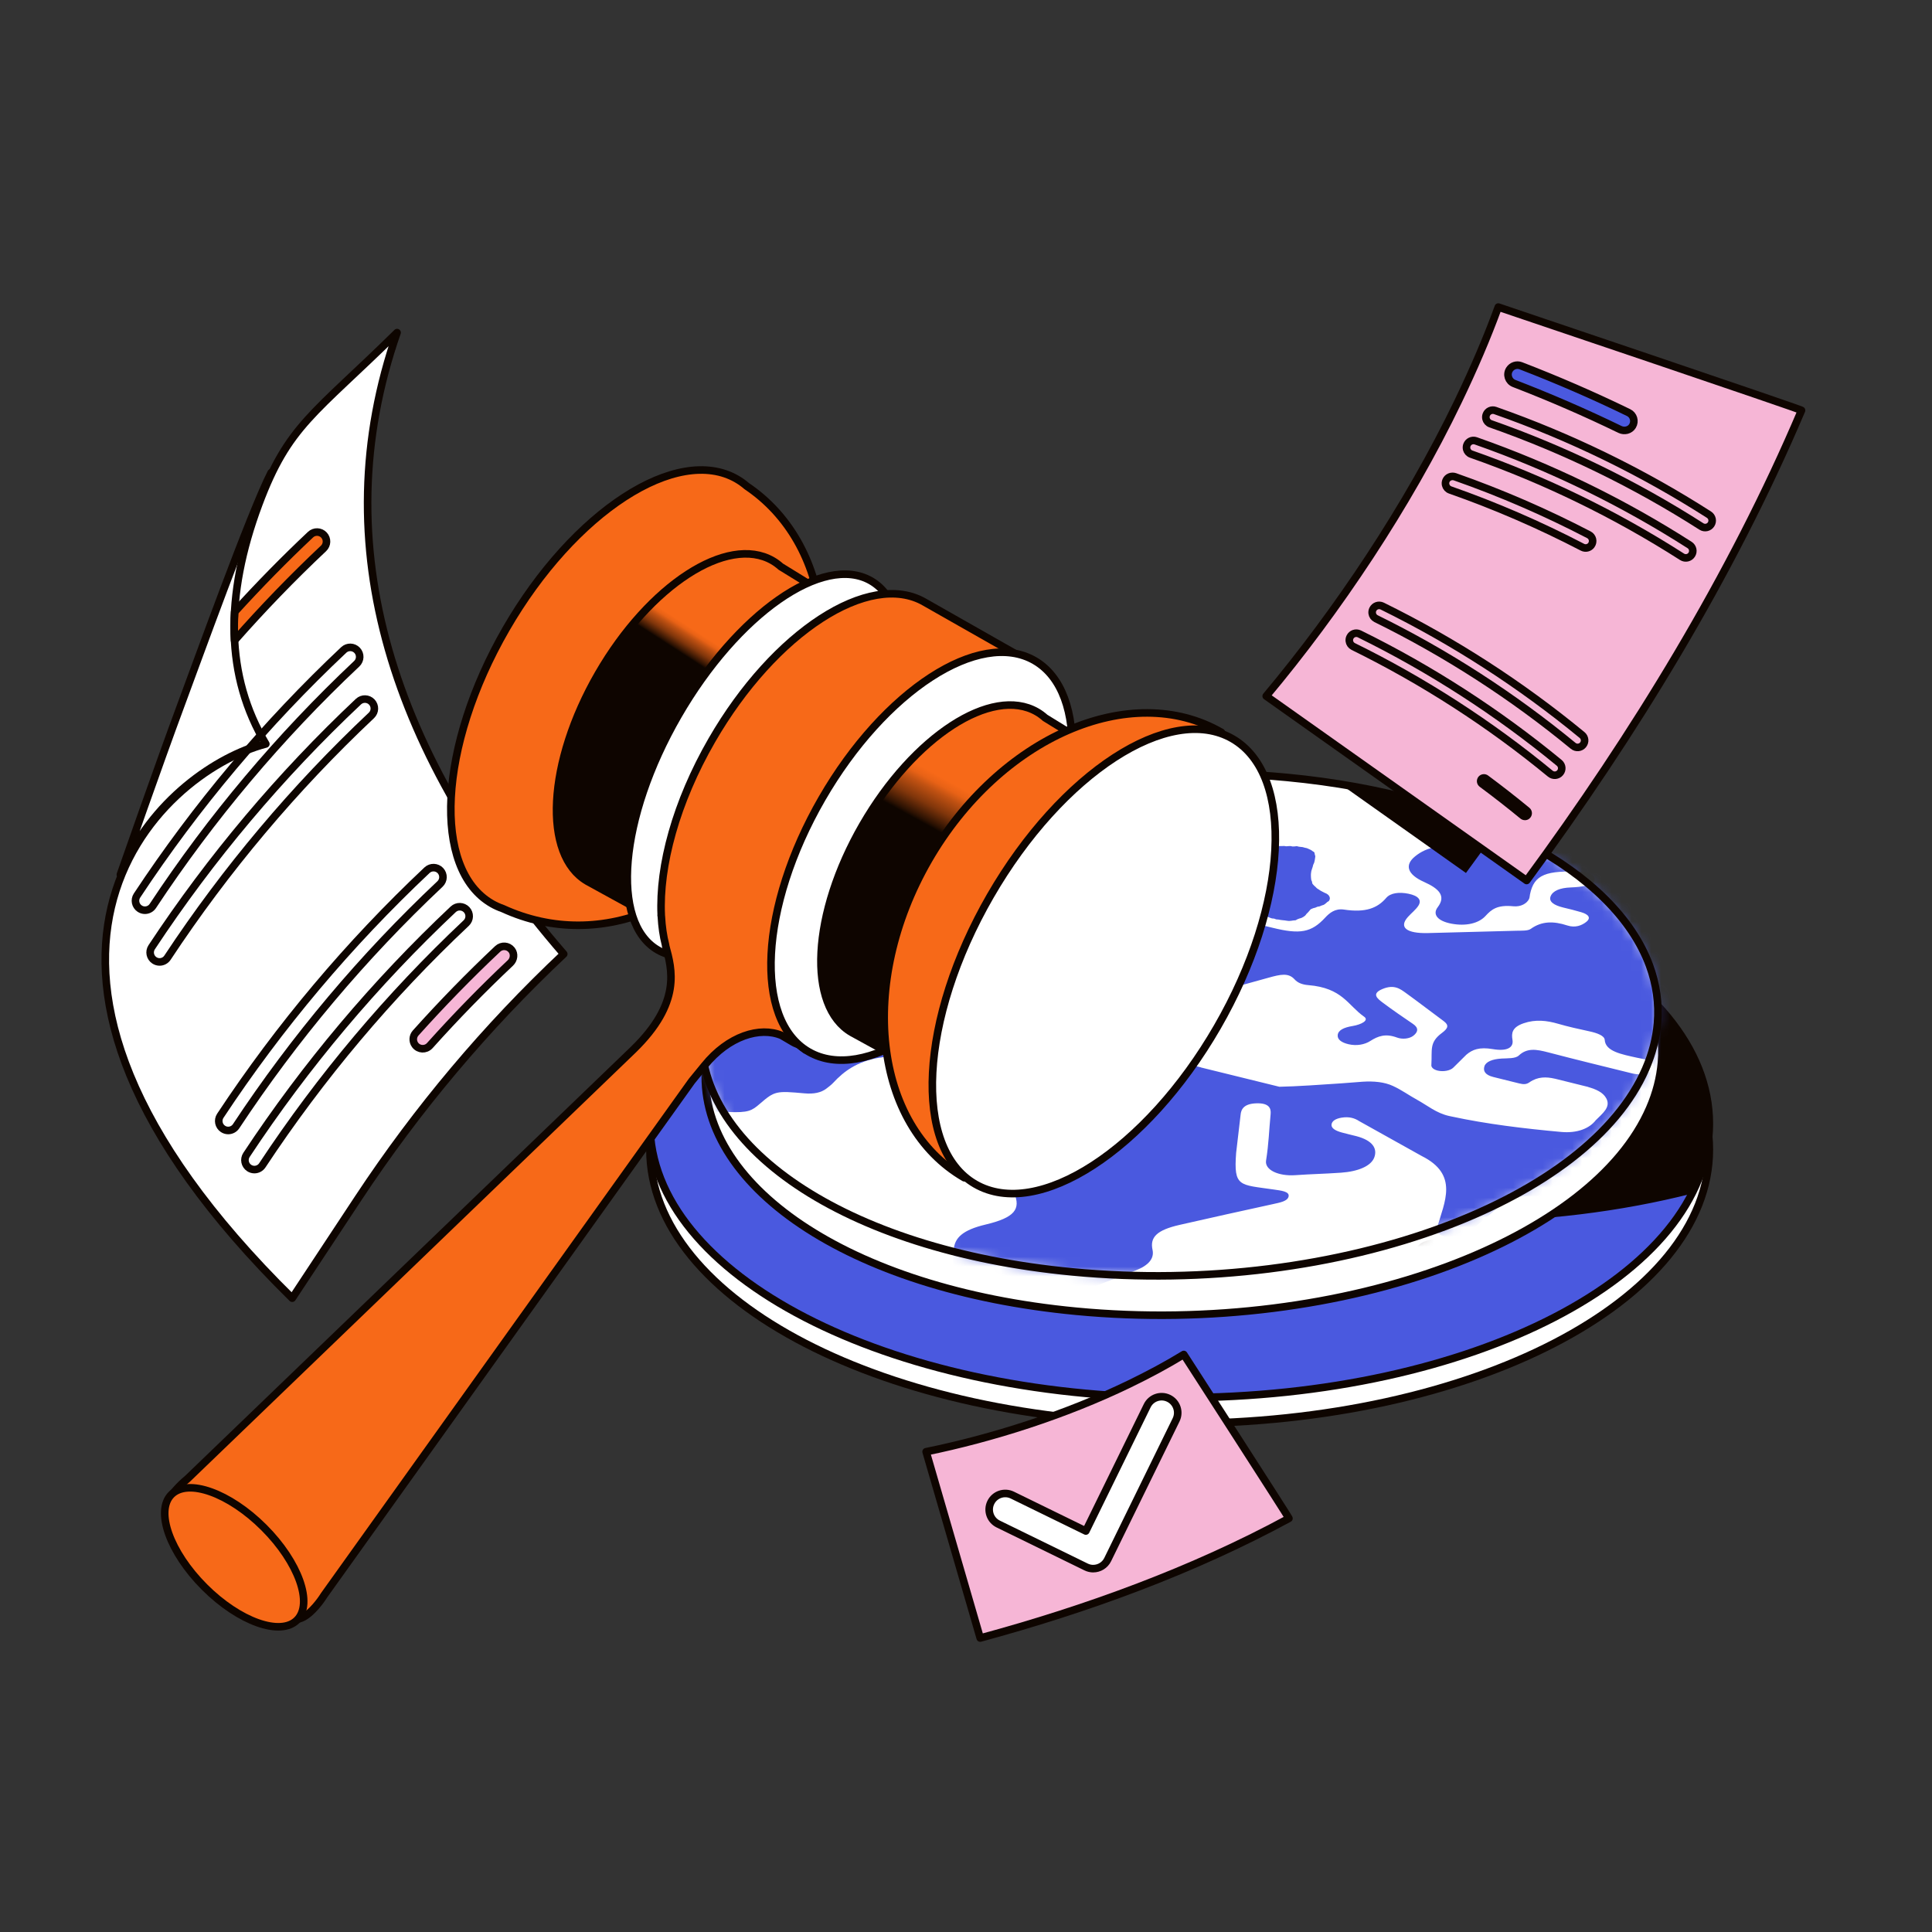 <svg xmlns="http://www.w3.org/2000/svg" width="196" height="196" viewBox="0 0 196 196" fill="none"><rect x="0" y="0" width="196" height="196" fill="#333333" stroke="none"/><path d="M26.851 75.435C22.591 63.452 27.506 47.953 27.506 47.953C25.447 51.979 19.92 67.326 18.324 71.611C16.238 77.211 12.214 88.722 12.214 88.722H12.22C15.287 81.22 21.98 76.722 26.851 75.435Z" fill="white"></path><path d="M26.851 75.435C22.591 63.452 27.506 47.953 27.506 47.953C25.447 51.979 19.92 67.326 18.324 71.611C16.238 77.211 12.214 88.722 12.214 88.722H12.22C15.287 81.22 21.98 76.722 26.851 75.435Z" stroke="#0E0500" stroke-width="0.768" stroke-linecap="round" stroke-linejoin="round"></path><path d="M40.283 33.743C31.867 42.035 29.257 43.118 26.255 51.149C22.767 60.495 22.872 68.627 26.969 75.474C15.889 78.399 -4.657 97.931 29.645 131.7L36.363 121.528C42.325 112.503 49.315 104.198 57.191 96.784C39.884 76.778 32.733 55.395 40.283 33.743Z" fill="white"></path><path d="M32.821 55.636C33.207 55.273 33.227 54.664 32.862 54.278C32.499 53.892 31.89 53.872 31.504 54.237C28.834 56.749 26.266 59.369 23.802 62.083C23.748 63.063 23.744 64.027 23.796 64.972C26.658 61.722 29.669 58.603 32.821 55.636Z" fill="#F76918"></path><path d="M32.821 55.636C33.207 55.273 33.227 54.664 32.862 54.278C32.499 53.892 31.89 53.872 31.504 54.237C28.834 56.749 26.266 59.369 23.802 62.083C23.748 63.063 23.744 64.027 23.796 64.972C26.658 61.722 29.669 58.603 32.821 55.636Z" stroke="#0E0500" stroke-width="0.768" stroke-linecap="round" stroke-linejoin="round"></path><path d="M14.702 92.341C14.52 92.341 14.337 92.289 14.174 92.181C13.732 91.889 13.609 91.294 13.901 90.85C19.896 81.775 26.952 73.391 34.873 65.935C35.259 65.572 35.866 65.59 36.231 65.976C36.594 66.362 36.577 66.969 36.191 67.334C28.379 74.688 21.419 82.956 15.505 91.909C15.321 92.189 15.015 92.341 14.702 92.341Z" fill="white"></path><path d="M14.702 92.341C14.52 92.341 14.337 92.289 14.174 92.181C13.732 91.889 13.609 91.294 13.901 90.85C19.896 81.775 26.952 73.391 34.873 65.935C35.259 65.572 35.866 65.59 36.231 65.976C36.594 66.362 36.577 66.969 36.191 67.334C28.379 74.688 21.419 82.956 15.505 91.909C15.321 92.189 15.015 92.341 14.702 92.341Z" stroke="#0E0500" stroke-width="0.768" stroke-linecap="round" stroke-linejoin="round"></path><path d="M16.19 97.587C16.007 97.587 15.825 97.535 15.662 97.427C15.22 97.135 15.097 96.54 15.389 96.096C21.383 87.021 28.44 78.637 36.361 71.181C36.747 70.818 37.354 70.835 37.719 71.221C38.082 71.607 38.064 72.214 37.678 72.579C29.867 79.933 22.906 88.202 16.992 97.154C16.808 97.435 16.503 97.587 16.19 97.587Z" fill="white"></path><path d="M16.19 97.587C16.007 97.587 15.825 97.535 15.662 97.427C15.22 97.135 15.097 96.54 15.389 96.096C21.383 87.021 28.44 78.637 36.361 71.181C36.747 70.818 37.354 70.835 37.719 71.221C38.082 71.607 38.064 72.214 37.678 72.579C29.867 79.933 22.906 88.202 16.992 97.154C16.808 97.435 16.503 97.587 16.19 97.587Z" stroke="#0E0500" stroke-width="0.768" stroke-linecap="round" stroke-linejoin="round"></path><path d="M23.15 114.686C22.968 114.686 22.785 114.634 22.622 114.527C22.18 114.235 22.058 113.639 22.349 113.196C28.344 104.12 35.401 95.737 43.321 88.281C43.708 87.918 44.314 87.935 44.679 88.321C45.042 88.707 45.025 89.314 44.639 89.679C36.828 97.033 29.867 105.302 23.953 114.254C23.769 114.534 23.463 114.686 23.15 114.686Z" fill="white"></path><path d="M23.15 114.686C22.968 114.686 22.785 114.634 22.622 114.527C22.18 114.235 22.058 113.639 22.349 113.196C28.344 104.12 35.401 95.737 43.321 88.281C43.708 87.918 44.314 87.935 44.679 88.321C45.042 88.707 45.025 89.314 44.639 89.679C36.828 97.033 29.867 105.302 23.953 114.254C23.769 114.534 23.463 114.686 23.15 114.686Z" stroke="#0E0500" stroke-width="0.768" stroke-linecap="round" stroke-linejoin="round"></path><path d="M25.808 118.653C25.626 118.653 25.443 118.601 25.28 118.494C24.838 118.202 24.715 117.606 25.007 117.163C31.002 108.087 38.059 99.704 45.979 92.248C46.365 91.885 46.972 91.902 47.337 92.288C47.7 92.674 47.683 93.281 47.297 93.646C39.486 101 32.525 109.269 26.611 118.221C26.427 118.501 26.121 118.653 25.808 118.653Z" fill="white"></path><path d="M25.808 118.653C25.626 118.653 25.443 118.601 25.28 118.494C24.838 118.202 24.715 117.606 25.007 117.163C31.002 108.087 38.059 99.704 45.979 92.248C46.365 91.885 46.972 91.902 47.337 92.288C47.7 92.674 47.683 93.281 47.297 93.646C39.486 101 32.525 109.269 26.611 118.221C26.427 118.501 26.121 118.653 25.808 118.653Z" stroke="#0E0500" stroke-width="0.768" stroke-linecap="round" stroke-linejoin="round"></path><path d="M40.283 33.743C31.867 42.035 29.257 43.118 26.255 51.149C22.767 60.495 22.872 68.627 26.969 75.474C15.889 78.399 -4.657 97.931 29.645 131.7L36.363 121.528C42.325 112.503 49.315 104.198 57.191 96.784C39.884 76.778 32.733 55.395 40.283 33.743Z" stroke="#0E0500" stroke-width="0.768" stroke-linecap="round" stroke-linejoin="round"></path><path d="M43.603 106.074C46.21 103.166 48.935 100.367 51.776 97.692C52.141 97.348 52.216 96.774 51.909 96.378C51.555 95.923 50.898 95.881 50.489 96.265C47.597 98.988 44.821 101.837 42.169 104.795C41.865 105.135 41.842 105.642 42.113 106.007C42.476 106.496 43.194 106.527 43.602 106.074H43.603Z" fill="#F6B6D6"></path><path d="M43.603 106.074C46.21 103.166 48.935 100.367 51.776 97.692C52.141 97.348 52.216 96.774 51.909 96.378C51.555 95.923 50.898 95.881 50.489 96.265C47.597 98.988 44.821 101.837 42.169 104.795C41.865 105.135 41.842 105.642 42.113 106.007C42.476 106.496 43.194 106.527 43.602 106.074H43.603Z" stroke="#0E0500" stroke-width="0.768" stroke-linecap="round" stroke-linejoin="round"></path><path d="M119.673 144.411C149.353 144.411 173.412 131.97 173.412 116.623C173.412 101.276 149.353 88.835 119.673 88.835C89.994 88.835 65.935 101.276 65.935 116.623C65.935 131.97 89.994 144.411 119.673 144.411Z" fill="white"></path><path d="M119.673 144.411C149.353 144.411 173.412 131.97 173.412 116.623C173.412 101.276 149.353 88.835 119.673 88.835C89.994 88.835 65.935 101.276 65.935 116.623C65.935 131.97 89.994 144.411 119.673 144.411Z" stroke="#0E0500" stroke-width="0.768" stroke-linecap="round" stroke-linejoin="round"></path><path d="M119.673 141.791C149.353 141.791 173.412 129.35 173.412 114.002C173.412 98.655 149.353 86.214 119.673 86.214C89.994 86.214 65.935 98.655 65.935 114.002C65.935 129.35 89.994 141.791 119.673 141.791Z" fill="#4A59DF"></path><path d="M119.673 141.791C149.353 141.791 173.412 129.35 173.412 114.002C173.412 98.655 149.353 86.214 119.673 86.214C89.994 86.214 65.935 98.655 65.935 114.002C65.935 129.35 89.994 141.791 119.673 141.791Z" stroke="#0E0500" stroke-width="0.768" stroke-linecap="round" stroke-linejoin="round"></path><path d="M147.948 123.55C118.529 123.55 94.593 111.256 94.593 96.146C94.593 93.862 95.148 91.588 96.241 89.383C103.574 87.534 111.457 86.595 119.673 86.595C149.092 86.595 173.028 98.889 173.028 113.999C173.028 116.285 172.473 118.559 171.38 120.762C164.047 122.611 156.164 123.55 147.948 123.55Z" fill="#0E0500"></path><path d="M119.675 86.979C133.909 86.979 147.277 89.839 157.32 95.032C162.162 97.537 165.955 100.443 168.594 103.67C171.281 106.954 172.643 110.431 172.643 114.001C172.643 116.171 172.129 118.334 171.112 120.433C163.858 122.247 156.068 123.167 147.947 123.167C133.713 123.167 120.343 120.307 110.302 115.113C105.46 112.609 101.666 109.703 99.027 106.476C96.34 103.191 94.978 99.715 94.978 96.144C94.978 93.974 95.493 91.811 96.509 89.712C103.764 87.899 111.554 86.979 119.677 86.979M119.677 86.211C111.17 86.211 103.128 87.234 95.979 89.053C94.827 91.318 94.21 93.694 94.21 96.144C94.21 111.493 118.271 123.933 147.949 123.933C156.456 123.933 164.498 122.909 171.646 121.09C172.799 118.826 173.415 116.45 173.415 113.999C173.415 98.651 149.355 86.211 119.677 86.211Z" fill="#0E0500"></path><path d="M167.739 101.942C164.236 92.431 150.288 84.698 130.962 82.862C123.288 82.132 115.619 82.414 108.465 83.526C105.668 83.96 102.948 84.523 100.338 85.201C87.631 88.503 77.498 94.562 73.431 102.142C73.199 102.574 72.988 103.01 72.798 103.451C72.127 104.998 71.734 106.536 71.601 108.051C70.543 120.125 85.991 130.821 109.187 133.026C122.722 134.313 136.238 132.456 146.955 128.438C156.914 124.706 164.456 119.109 167.353 112.436C168.027 110.883 168.421 109.336 168.551 107.811C168.724 105.806 168.44 103.837 167.741 101.942H167.739Z" fill="white"></path><path d="M167.739 101.942C164.236 92.431 150.288 84.698 130.962 82.862C123.288 82.132 115.619 82.414 108.465 83.526C105.668 83.96 102.948 84.523 100.338 85.201C87.631 88.503 77.498 94.562 73.431 102.142C73.199 102.574 72.988 103.01 72.798 103.451C72.127 104.998 71.734 106.536 71.601 108.051C70.543 120.125 85.991 130.821 109.187 133.026C122.722 134.313 136.238 132.456 146.955 128.438C156.914 124.706 164.456 119.109 167.353 112.436C168.027 110.883 168.421 109.336 168.551 107.811C168.724 105.806 168.44 103.837 167.741 101.942H167.739Z" stroke="#0E0500" stroke-width="0.768" stroke-linecap="round" stroke-linejoin="round"></path><path d="M130.559 78.867C122.886 78.138 115.217 78.42 108.062 79.532C105.266 79.966 102.546 80.529 99.936 81.207C87.228 84.508 77.095 90.568 73.029 98.147C72.796 98.579 72.585 99.015 72.395 99.457C71.725 101.003 71.331 102.542 71.198 104.057C70.14 116.131 85.588 126.827 108.784 129.032C122.319 130.319 135.835 128.461 146.553 124.443C156.511 120.711 164.054 115.114 166.95 108.442C167.624 106.888 168.018 105.34 168.149 103.817C168.322 101.812 168.037 99.843 167.338 97.947C163.835 88.436 149.887 80.705 130.561 78.867H130.559Z" fill="white"></path><mask id="mask0_3915_86908" style="mask-type:luminance" maskUnits="userSpaceOnUse" x="71" y="78" width="98" height="52"><path d="M130.559 78.867C122.885 78.137 115.216 78.419 108.062 79.531C105.265 79.965 102.545 80.528 99.935 81.206C87.228 84.508 77.094 90.567 73.028 98.147C72.796 98.579 72.585 99.015 72.394 99.456C71.724 101.003 71.33 102.541 71.198 104.056C70.14 116.13 85.588 126.826 108.784 129.031C122.319 130.318 135.835 128.461 146.552 124.443C156.511 120.711 164.053 115.114 166.95 108.441C167.624 106.888 168.018 105.339 168.148 103.816C168.321 101.811 168.037 99.843 167.338 97.947C163.834 88.436 149.886 80.705 130.56 78.867H130.559Z" fill="white"></path></mask><g mask="url(#mask0_3915_86908)"><path d="M146.182 126.209C145.464 126.031 144.578 126.202 144.202 126.588C143.827 126.974 144.106 127.433 144.824 127.61C145.543 127.788 146.428 127.617 146.803 127.231C147.177 126.843 146.9 126.386 146.182 126.208V126.209Z" fill="white"></path><path d="M146.182 126.209C145.464 126.031 144.578 126.202 144.202 126.588C143.827 126.974 144.106 127.433 144.824 127.61C145.543 127.788 146.428 127.617 146.803 127.231C147.177 126.843 146.9 126.386 146.182 126.208V126.209Z" stroke="#0E0500" stroke-width="0.768" stroke-linecap="round" stroke-linejoin="round"></path><path d="M128.066 87.292C128.15 87.308 128.217 87.371 128.286 87.39C128.371 87.413 128.45 87.419 128.517 87.446C128.6 87.48 128.686 87.492 128.744 87.534C128.815 87.584 128.845 87.669 128.89 87.728C128.936 87.793 128.947 87.87 128.97 87.945C128.993 88.02 129.022 88.089 129.034 88.17C129.045 88.245 129.043 88.323 129.053 88.406C129.06 88.479 129.105 88.55 129.109 88.621C129.112 88.692 129.097 88.769 129.095 88.84C129.093 88.911 129.109 88.99 129.101 89.061C129.093 89.132 129.078 89.209 129.062 89.278C129.047 89.347 128.989 89.409 128.964 89.478C128.939 89.547 128.93 89.62 128.899 89.687C128.868 89.754 128.843 89.824 128.805 89.887C128.767 89.95 128.722 90.008 128.678 90.067C128.634 90.127 128.569 90.164 128.519 90.219C128.469 90.275 128.407 90.308 128.352 90.359C128.296 90.411 128.277 90.494 128.219 90.54C128.162 90.586 128.092 90.611 128.031 90.653C127.97 90.696 127.902 90.719 127.839 90.757C127.776 90.796 127.72 90.836 127.655 90.872C127.589 90.909 127.528 90.941 127.461 90.974C127.393 91.007 127.322 91.02 127.255 91.049C127.188 91.078 127.132 91.13 127.063 91.157C126.994 91.183 126.93 91.216 126.861 91.241C126.792 91.266 126.725 91.289 126.654 91.314C126.583 91.339 126.523 91.379 126.45 91.4C126.377 91.422 126.302 91.416 126.231 91.437C126.16 91.458 126.097 91.496 126.026 91.516C125.955 91.535 125.886 91.558 125.815 91.575C125.743 91.593 125.669 91.593 125.596 91.608C125.513 91.627 125.438 91.65 125.369 91.675C125.286 91.704 125.202 91.71 125.138 91.742C125.06 91.785 125.004 91.846 124.954 91.894C124.891 91.956 124.858 92.027 124.837 92.094C124.814 92.169 124.816 92.242 124.839 92.32C124.86 92.39 124.891 92.459 124.944 92.526C124.989 92.582 125.058 92.612 125.121 92.66C125.179 92.703 125.215 92.789 125.284 92.824C125.35 92.854 125.428 92.866 125.503 92.889C125.573 92.912 125.646 92.939 125.72 92.954C125.795 92.97 125.872 92.954 125.947 92.964C126.022 92.974 126.095 93.004 126.172 93.006C126.249 93.008 126.324 93.004 126.398 92.999C126.473 92.993 126.546 92.966 126.621 92.952C126.696 92.939 126.773 92.945 126.846 92.935C126.919 92.925 126.996 92.91 127.069 92.903C127.142 92.895 127.219 92.874 127.292 92.87C127.365 92.866 127.443 92.87 127.516 92.87C127.589 92.87 127.668 92.872 127.741 92.876C127.814 92.879 127.893 92.876 127.966 92.885C128.039 92.895 128.114 92.916 128.187 92.929C128.26 92.943 128.329 92.975 128.402 92.997C128.473 93.016 128.555 92.993 128.626 93.012C128.697 93.031 128.759 93.085 128.83 93.102C128.901 93.12 128.968 93.156 129.039 93.173C129.11 93.191 129.189 93.177 129.26 93.192C129.331 93.208 129.397 93.254 129.468 93.269C129.539 93.285 129.617 93.273 129.689 93.287C129.76 93.3 129.833 93.315 129.904 93.327C129.975 93.338 130.05 93.344 130.121 93.354C130.192 93.363 130.267 93.367 130.338 93.375C130.409 93.383 130.484 93.404 130.555 93.408C130.626 93.411 130.703 93.433 130.774 93.431C130.845 93.429 130.922 93.419 130.993 93.413C131.064 93.408 131.139 93.388 131.21 93.379C131.281 93.369 131.36 93.377 131.431 93.362C131.502 93.346 131.559 93.277 131.628 93.256C131.698 93.235 131.763 93.21 131.83 93.181C131.897 93.152 131.976 93.154 132.041 93.118C132.107 93.081 132.174 93.054 132.235 93.014C132.297 92.974 132.356 92.929 132.412 92.883C132.468 92.837 132.495 92.76 132.548 92.707C132.602 92.653 132.656 92.611 132.704 92.553C132.752 92.495 132.804 92.447 132.848 92.388C132.885 92.338 132.933 92.267 133.011 92.225C133.071 92.192 133.146 92.165 133.223 92.136C133.29 92.111 133.369 92.105 133.443 92.08C133.515 92.057 133.58 92.011 133.653 91.988C133.726 91.965 133.807 91.971 133.878 91.948C133.949 91.925 134.018 91.886 134.087 91.859C134.162 91.831 134.241 91.819 134.302 91.788C134.371 91.754 134.423 91.698 134.481 91.66C134.548 91.618 134.59 91.558 134.64 91.516C134.7 91.462 134.788 91.445 134.824 91.391C134.871 91.326 134.899 91.249 134.911 91.183C134.924 91.111 134.903 91.034 134.874 90.965C134.849 90.903 134.807 90.842 134.75 90.786C134.703 90.74 134.64 90.701 134.573 90.659C134.515 90.624 134.446 90.603 134.375 90.571C134.306 90.54 134.243 90.5 134.179 90.469C134.11 90.436 134.045 90.402 133.983 90.367C133.916 90.331 133.858 90.283 133.801 90.246C133.735 90.204 133.67 90.171 133.614 90.129C133.553 90.083 133.509 90.021 133.459 89.973C133.403 89.922 133.342 89.879 133.298 89.826C133.25 89.766 133.186 89.72 133.15 89.658C133.111 89.593 133.125 89.505 133.1 89.439C133.073 89.37 133.034 89.309 133.021 89.238C133.007 89.167 133.004 89.094 132.998 89.021C132.992 88.948 132.986 88.877 132.99 88.802C132.994 88.727 132.99 88.656 133.002 88.583C133.013 88.51 133.017 88.437 133.034 88.364C133.052 88.291 133.08 88.224 133.1 88.154C133.119 88.085 133.148 88.016 133.169 87.947C133.19 87.878 133.201 87.803 133.223 87.734C133.244 87.665 133.296 87.603 133.317 87.532C133.338 87.461 133.355 87.39 133.372 87.319C133.39 87.246 133.394 87.171 133.407 87.104C133.42 87.029 133.434 86.956 133.436 86.887C133.438 86.812 133.399 86.747 133.382 86.677C133.365 86.608 133.372 86.528 133.328 86.466C133.29 86.412 133.211 86.389 133.148 86.34C133.096 86.299 133.042 86.257 132.971 86.22C132.911 86.19 132.848 86.159 132.775 86.13C132.712 86.105 132.65 86.067 132.575 86.044C132.51 86.025 132.437 86.015 132.362 85.998C132.308 85.986 132.243 85.961 132.168 85.942C132.107 85.927 132.038 85.93 131.968 85.919C131.905 85.907 131.84 85.9 131.771 85.896C131.7 85.892 131.63 85.846 131.557 85.842C131.484 85.838 131.413 85.871 131.342 85.869C131.271 85.867 131.198 85.877 131.127 85.875C131.056 85.873 130.985 85.831 130.914 85.829C130.843 85.827 130.77 85.842 130.699 85.84C130.628 85.838 130.555 85.857 130.484 85.856C130.413 85.853 130.342 85.825 130.271 85.823C130.199 85.821 130.126 85.834 130.055 85.832C129.984 85.831 129.911 85.836 129.84 85.834C129.769 85.832 129.696 85.838 129.625 85.834C129.554 85.831 129.481 85.834 129.41 85.831C129.339 85.827 129.268 85.775 129.197 85.773C129.126 85.771 129.053 85.825 128.982 85.823C128.909 85.821 128.838 85.804 128.767 85.802C128.696 85.8 128.623 85.786 128.55 85.786C128.477 85.786 128.404 85.796 128.333 85.8C128.261 85.804 128.185 85.788 128.116 85.796C128.046 85.804 127.968 85.807 127.898 85.819C127.825 85.831 127.758 85.869 127.689 85.886C127.616 85.905 127.543 85.915 127.478 85.94C127.407 85.967 127.359 86.03 127.299 86.065C127.236 86.103 127.157 86.117 127.107 86.165C127.057 86.213 127.046 86.295 127.013 86.359C126.977 86.43 126.93 86.484 126.923 86.547C126.915 86.62 126.909 86.697 126.938 86.762C126.965 86.822 127.034 86.86 127.092 86.914C127.14 86.958 127.19 87.002 127.259 87.042C127.317 87.075 127.386 87.088 127.457 87.117C127.518 87.142 127.568 87.213 127.641 87.236C127.706 87.256 127.776 87.277 127.849 87.294C127.916 87.309 127.995 87.279 128.068 87.294L128.066 87.292Z" fill="#4A59DF"></path><path d="M233.646 109.276C229.761 108.313 233.139 107.234 232.563 106.46C232.5 106.373 232.436 106.293 232.373 106.212C231.664 105.551 229.955 105.284 228.735 104.983C227.517 104.681 226.551 104.353 225.462 104.562C224.373 104.77 221.131 103.807 220.176 103.571C219.224 103.335 216.996 102.784 215.089 102.311C213.181 101.839 211.881 101.481 212.816 100.723C213.748 99.964 212.544 99.171 211.616 98.975C210.625 98.766 209.567 98.802 208.668 98.923C208.503 98.952 208.334 98.975 208.163 98.996C208.151 98.998 208.143 99 208.143 99H208.145C207.621 99.063 207.076 99.1 206.543 99.15C205.796 99.221 205.228 99.008 205.082 98.585C204.932 98.149 205.368 97.886 206.104 97.746C206.759 97.623 207.44 97.544 208.103 97.435C210.335 97.066 210.598 96.785 209.807 95.631C208.601 95.351 207.392 95.068 206.184 94.788C205.648 94.838 205.332 95.049 204.945 95.23C202.823 96.219 199.898 95.783 199.233 94.388C198.576 93.011 197.764 92.871 195.505 93.774C194.944 93.999 194.46 93.922 193.94 93.799C192.329 93.415 190.727 93.019 189.092 92.662C188.445 92.519 188.212 92.258 187.984 91.951C187.221 90.912 185.71 90.799 184.36 91.671C184.279 91.722 184.231 91.786 184.175 91.847C183.947 92.089 183.395 92.272 183.107 92.178C180.9 91.459 179.322 93.562 177.057 92.667C176.247 92.347 175.188 92.191 174.23 91.978C173.223 91.753 172.738 91.367 173.279 90.818C173.809 90.28 174.629 90.349 175.496 90.61C176.124 90.799 176.884 90.87 177.53 91.046C178.43 91.294 179.274 91.456 179.9 90.824C180.593 90.123 179.627 89.892 178.707 89.663C176.435 89.101 174.157 88.546 171.892 87.977C169.639 87.41 169.386 87.107 169.92 85.743C166.755 84.969 163.589 84.195 160.426 83.421C159.494 83.64 158.515 83.742 157.531 83.861C156.043 84.044 154.746 84.343 153.815 85.131C152.482 86.26 150.957 86.46 148.633 86.037C146.336 85.621 144.78 85.878 143.555 86.88C142.471 87.764 142.771 88.715 144.479 89.477C146.004 90.159 146.716 90.906 145.856 92.034C145.301 92.76 145.833 93.44 147.254 93.707C148.706 93.979 150 93.689 150.7 92.927C151.308 92.264 151.883 91.778 153.525 91.941C154.301 92.018 154.892 91.651 155.109 91.223C155.19 91.064 155.182 90.895 155.217 90.731C155.626 88.738 156.832 88.244 160.62 88.465C161.329 88.507 161.584 88.72 161.73 89.003C161.911 89.356 161.674 89.679 161.004 89.831C160.491 89.946 159.911 90.013 159.362 90.03C158.246 90.067 157.533 90.382 157.313 90.916C157.084 91.471 157.66 91.845 158.597 92.07C159.212 92.216 159.827 92.368 160.413 92.543C161.163 92.765 161.44 93.119 160.918 93.532C160.472 93.883 159.813 94.154 159.005 93.889C157.599 93.428 156.4 93.44 155.29 94.237C154.992 94.45 154.366 94.409 153.859 94.423C150.859 94.498 147.859 94.588 144.859 94.659C142.685 94.711 141.897 94.079 142.821 93.036C143.171 92.641 143.658 92.268 143.908 91.859C144.235 91.323 143.922 90.879 142.884 90.668C141.947 90.478 141.069 90.582 140.635 91.087C139.75 92.116 138.567 92.612 136.346 92.276C135.438 92.139 134.862 92.635 134.439 93.092C133.041 94.605 131.892 94.813 129.084 94.118C128.306 93.925 127.521 93.733 126.708 93.585C125.049 93.28 123.82 93.77 123.996 94.69C124.096 95.214 124.104 95.689 123.103 95.992C122.959 96.036 122.821 96.067 122.686 96.088C121.868 96.217 121.219 95.961 120.564 95.708C119.892 95.451 119.285 95.303 118.718 95.264C118.446 95.264 118.171 95.272 117.9 95.289C115.791 95.429 113.815 96.136 112.829 97.246C111.473 98.775 112.528 100.563 115.244 101.335C117.013 101.837 119.066 101.812 120.796 101.378C120.806 101.376 120.816 101.372 120.827 101.37C120.958 101.334 121.1 101.293 121.257 101.249C123.622 100.59 128.704 99.184 128.704 99.184C129.906 98.852 130.713 98.662 131.343 99.365C131.635 99.691 132.094 99.889 132.718 99.939C136.2 100.223 136.729 101.981 138.396 103.149C138.905 103.506 138.136 103.936 137.201 104.092C136.352 104.232 135.759 104.501 135.709 105.01C135.665 105.463 136.106 105.77 136.805 105.936C137.627 106.128 138.436 105.978 139.016 105.607C139.802 105.104 140.564 104.827 141.722 105.258C142.268 105.461 142.988 105.39 143.393 105.067C143.883 104.679 143.923 104.266 143.353 103.88C142.308 103.172 141.267 102.457 140.286 101.722C139.719 101.299 139.108 100.817 140.238 100.339C141.442 99.83 142.062 100.333 142.637 100.746C143.931 101.679 145.164 102.638 146.443 103.577C147.02 104.001 146.922 104.316 146.278 104.795C144.974 105.763 145.306 106.5 145.212 108.014C145.168 108.26 145.402 108.5 145.842 108.609C146.424 108.753 147.141 108.617 147.444 108.304L148.76 107C149.369 106.483 150.07 106.197 151.441 106.431C152.858 106.673 153.575 106.3 153.44 105.496C153.329 104.841 153.367 104.226 154.56 103.813C155.77 103.394 156.921 103.527 158.075 103.863C159.085 104.157 160.163 104.395 161.236 104.626C162.028 104.797 162.771 105.069 162.798 105.498C162.873 106.654 164.471 106.953 166.071 107.305C166.678 107.437 167.421 107.514 167.69 107.885C167.895 108.171 167.817 108.469 167.394 108.724C166.826 109.07 166.159 109.039 165.506 108.878C162.687 108.181 159.854 107.495 157.069 106.763C155.889 106.454 154.929 106.283 154.08 107.082C153.736 107.407 152.947 107.353 152.34 107.389C151.389 107.445 150.736 107.716 150.592 108.179C150.454 108.623 150.63 109.047 151.502 109.262L154.126 109.913C154.585 110.027 154.86 110.011 155.161 109.8C156.01 109.206 156.88 109.237 157.731 109.431H157.739C157.829 109.452 157.921 109.475 158.012 109.498L161.127 110.271L161.119 110.278C161.932 110.507 162.629 110.824 162.954 111.423C163.44 112.312 162.587 112.946 161.886 113.649C161.242 114.492 159.982 114.98 158.392 114.836C154.587 114.49 150.809 114.033 147.273 113.271C147.192 113.253 147.108 113.238 147.027 113.219C145.715 112.931 144.82 112.153 143.772 111.578C142.934 111.119 142.224 110.591 141.321 110.173C140.451 109.767 139.375 109.665 138.215 109.74C138.113 109.748 138.01 109.758 137.906 109.765C137.286 109.815 136.654 109.863 136.039 109.907C133.705 110.075 131.6 110.19 131.214 110.203C130.669 110.222 130.404 110.228 129.791 110.251C127.142 109.596 124.49 108.945 121.837 108.294C121.836 108.286 121.834 108.283 121.834 108.283L120.005 107.829C120.005 107.829 118.219 107.436 118.177 106.527C118.131 105.49 116.419 105.219 116.049 105.127L115.862 105.081L114.643 104.779L113.289 104.443C111.233 103.934 108.831 103.896 106.631 104.336L106.17 104.428L98.077 106.456C94.983 107.545 94.039 109.189 94.437 111.004C94.871 112.986 97.115 114.216 100.612 114.823C101.597 114.993 102.663 115.057 103.708 115.13C105.283 115.239 106.37 115.662 106.743 116.465C107.131 117.298 106.393 117.919 105.026 118.408C102.842 119.188 102.371 119.799 102.882 121.011C103.578 122.669 102.948 123.527 99.978 124.232C97.708 124.772 96.826 125.559 96.759 126.794C96.696 127.943 96.333 131.279 96.052 132.429C95.78 133.238 96.507 134.052 97.954 134.412C99.415 134.773 101.154 134.556 102.247 133.937C102.247 133.937 102.247 133.937 102.248 133.937C105.681 132.639 111.785 130.201 115.198 128.89C116.558 128.367 117.109 127.649 116.924 126.798C116.642 125.509 117.374 124.789 119.654 124.267C122.809 123.542 125.986 122.849 129.159 122.152C129.879 121.992 130.63 121.86 130.728 121.374C130.83 120.871 129.972 120.786 129.246 120.679C125.735 120.164 125.141 120.462 125.406 116.949L125.856 113.111C125.904 112.527 126.194 111.98 127.432 111.932C128.752 111.882 128.959 112.437 128.904 113.015C128.739 114.725 128.714 116.033 128.441 117.74C128.289 118.685 129.697 119.338 131.401 119.221C133.21 119.096 134.234 119.094 136.043 118.969C137.785 118.848 139.097 118.297 139.421 117.417C139.744 116.545 139.293 115.71 137.616 115.266C137.122 115.136 136.604 115.028 136.12 114.89C135.499 114.715 135.019 114.467 135.088 114.05C135.142 113.726 135.486 113.49 136.1 113.386C136.882 113.257 137.441 113.442 137.883 113.733L144.227 117.273C148.02 119.165 146.543 121.923 145.787 124.562C145.783 124.576 145.785 124.585 145.783 124.599C145.681 124.966 146.013 125.331 146.668 125.492C147.498 125.697 148.522 125.502 148.956 125.054L152.013 122.478C153.406 121.289 155.223 121.182 156.592 121.485C158.058 121.81 158.809 122.321 158.945 123.124L158.553 125.584C158.553 125.584 158.315 126.471 159.525 126.771C160.735 127.071 161.423 126.656 161.717 126.352C162.011 126.049 167.757 120.12 167.757 120.12C167.757 120.12 168.57 119.061 170.51 118.831C170.521 118.831 172.851 118.683 173.535 119.845C173.535 119.845 173.537 119.845 173.538 119.847C173.586 119.955 173.665 120.043 173.769 120.122C173.928 120.256 174.122 120.344 174.341 120.398C174.583 120.481 174.854 120.554 175.129 120.633C176.058 120.901 177.451 120.965 177.493 121.677C177.021 123.516 178.728 125.338 182.02 126.155C185.704 127.067 190.145 126.416 192.655 124.714C193.224 124.52 193.613 124.109 194.305 123.337C194.702 122.893 195.169 122.578 195.961 122.294C197.559 121.72 198.327 120.779 197.553 119.951C196.727 119.067 197.509 118.791 198.701 118.447C199.166 118.312 199.591 118.159 199.591 117.851C199.591 117.558 199.135 117.498 198.719 117.44C197.981 117.337 196.982 117.429 196.896 116.843C196.881 116.739 197.307 116.501 197.478 116.509C198.471 116.563 199.662 116.365 200.232 117.026C200.657 117.517 200.998 118.057 202.03 118.314C203.25 118.358 203.503 118.673 202.925 119.24C202.533 119.624 202.089 120.005 201.84 120.412C201.488 120.984 202.039 121.349 203.004 121.568C203.981 121.791 204.339 121.48 204.667 121.057C204.798 120.888 205.134 120.738 205.437 120.625C206.528 120.225 206.764 119.761 206.063 119.196C205.374 118.641 205.241 118.247 206.962 118.211C207.953 118.189 208.944 118.03 209.939 117.961C212.553 117.78 214.91 117.444 215.742 115.833C215.918 115.491 216.433 114.997 217.365 115.182C218.187 115.345 217.82 115.819 217.641 116.146C217.228 116.897 217.664 117.438 219.038 117.55C220.482 117.667 220.979 117.035 221.171 116.413C221.383 115.729 221.494 115.038 221.596 114.348C221.792 113.021 221.314 112.787 218.803 112.938C216.725 113.063 215.294 112.612 214.799 111.675C214.305 110.739 215.025 109.846 216.733 109.301C217.91 108.924 219.099 108.909 220.284 109.208C221.548 109.527 222.825 109.833 224.079 110.163C225.529 110.543 226.912 110.952 228.447 110.078C229.006 109.762 229.695 109.954 229.88 110.32C230.153 110.862 230.608 111.221 231.524 111.288C231.724 111.287 231.914 111.288 232.098 111.294C232.185 111.29 232.275 111.285 232.369 111.277C232.542 111.263 232.707 111.277 232.855 111.319H232.859C234.017 111.342 237.524 110.257 233.635 109.295L233.646 109.276Z" fill="#4A59DF"></path><path d="M122.302 90.736C122.864 90.77 123.427 90.978 124.099 90.815C124.422 90.736 126.473 89.203 126.477 89.019C126.477 88.975 126.458 88.932 126.431 88.892C126.205 88.533 125.615 88.416 124.995 88.341C124.499 88.281 123.953 88.251 123.679 88.571C123.473 88.811 123.097 88.809 122.726 88.842C121.739 88.93 121.209 89.284 121.053 89.756C120.888 90.25 121.545 90.509 122.302 90.736Z" fill="#4A59DF"></path><path d="M90.451 105.891C90.451 105.891 90.439 105.881 90.436 105.877C90.393 105.851 90.351 105.824 90.309 105.797C90.299 105.791 90.288 105.785 90.278 105.779C89.233 105.113 88.227 104.431 87.157 103.776C86.095 103.127 85.595 102.412 86.237 101.556C86.249 101.544 86.252 101.531 86.26 101.519C86.738 101.041 86.458 100.461 85.592 100.196L74.429 96.779C72.896 96.311 73.036 95.723 73.274 95.402L76.023 93.051L76.196 92.867C76.205 92.847 76.207 92.83 76.215 92.811C76.853 92.07 76.399 91.205 75.078 90.802C74.037 90.483 72.754 90.543 71.78 90.894C71.665 90.923 71.559 90.961 71.469 91.015C71.44 91.032 71.415 91.046 71.39 91.061C71.273 91.119 71.165 91.182 71.064 91.249C70.718 91.43 70.432 91.474 69.969 91.142C69.35 90.696 69.802 90.347 70.232 89.974C70.791 89.488 71.352 89 71.945 88.524C73.416 87.341 74.335 87.302 75.915 88.37C76.557 88.802 77.331 89.07 78.424 89.091C80.942 89.141 81.56 89.569 81.126 90.944C81.015 91.299 81.186 91.564 81.789 91.743C82.44 91.937 83.074 91.897 83.609 91.622C83.976 91.436 84.311 91.201 84.508 90.959C84.518 90.948 84.528 90.936 84.537 90.925C85.738 89.488 89.066 88.902 91.521 89.686L92.606 90.034C95.57 90.981 98.723 91.144 100.976 89.874L104.072 87.612C104.944 86.974 106.227 86.525 107.664 86.352L110.989 85.95C112.249 85.77 113.017 85.274 113.238 84.642C113.463 84.008 113.075 83.428 112.032 83.056C111.217 82.766 110.39 82.474 109.508 82.245C108.317 81.934 108.112 81.525 108.563 80.837C109.318 79.685 107.679 78.725 105.394 78.859C103.915 78.946 103.275 79.543 102.521 80.092C101.929 80.522 101.721 81.166 100.646 81.333C99.079 81.577 97.945 82.009 97.239 82.802C96.791 83.305 96.004 83.567 95.001 83.271C93.922 82.954 94.037 82.437 94.68 81.976C95.422 81.446 95.218 81.043 94.504 80.63C94.106 80.4 93.733 80.156 93.372 79.91C92.566 79.359 91.945 78.796 92.648 78.029C93.388 77.225 94.632 77.002 96.165 76.965C98.94 76.898 101.718 76.787 104.493 76.716C105.281 76.695 105.916 76.529 106.266 76.182C106.585 75.863 106.293 75.55 105.839 75.323C105.252 75.031 104.558 75.075 103.882 75.287C102.478 75.727 101.222 75.089 100.123 74.693C99.353 74.417 99.524 74 99.849 73.558C100.154 73.143 99.968 72.744 99.123 72.575C98.333 72.417 97.638 72.575 97.125 72.947C96.945 73.08 96.824 73.231 96.655 73.368C95.971 73.919 95.124 74.054 94.062 73.723C92.107 73.116 90.151 72.507 88.167 71.925C87.482 71.724 87.211 71.409 87.474 71.073C88.16 70.197 87.535 69.753 86.076 69.402C84.652 69.062 83.264 68.689 83.652 67.552C83.838 67.014 83.02 66.544 82.044 66.248C79.866 65.589 77.713 64.909 75.548 64.239C73.818 63.715 72.087 63.19 70.357 62.666C68.864 62.215 67.359 61.775 65.887 61.306C64.808 60.962 63.584 60.751 62.482 61.135C61.262 61.562 60.354 61.563 59.201 61.191C58.431 60.941 57.509 61.031 57.016 61.556C56.578 62.02 56.895 62.37 57.669 62.616C58.174 62.777 58.739 62.908 59.165 63.113C59.779 63.415 60.118 63.809 59.434 64.227C58.813 64.606 57.947 64.677 57.248 64.402C56.101 63.953 54.711 63.741 53.547 63.323C53.165 63.653 52.782 63.985 52.398 64.316C52.823 64.444 53.253 64.569 53.672 64.704C54.511 64.973 54.674 65.384 54.062 65.779C53.533 66.119 52.779 66.331 51.924 66.027C51.561 65.898 51.14 65.812 50.745 65.706C50.378 66.029 50.013 66.352 49.644 66.674C49.608 67.42 50.547 67.602 51.705 67.606C54.984 67.615 58.266 67.602 61.545 67.602C64.201 67.602 66.049 68.453 67.933 69.223C68.642 69.511 68.584 70.039 68.409 70.485C67.735 72.208 67.022 73.929 66.268 75.646C66.028 76.189 65.154 76.501 64.236 76.693C62.365 77.082 61.374 77.784 61.141 78.8C60.607 81.124 60.075 83.45 59.549 85.774C59.513 85.933 59.536 86.092 59.518 86.252C59.455 86.772 59.91 87.078 60.899 87.053C61.789 87.03 62.424 86.763 62.549 86.265C62.76 85.42 62.947 84.575 63.127 83.728C63.143 83.653 63.154 83.576 63.179 83.505C63.204 83.413 63.271 83.321 63.398 83.24C63.686 83.05 64.191 82.981 64.595 83.077C65.019 83.177 65.211 83.415 65.117 83.642C65.117 83.642 65.117 83.644 65.117 83.645C64.746 85.124 64.091 87.345 63.702 88.822C63.515 89.527 63.569 90.078 64.8 90.616C66.066 91.169 66.948 91.603 68.052 92.079C68.728 92.369 69.402 92.642 68.962 93.112L67.332 94.507C66.433 95.275 66.821 96.243 68.184 96.71H68.177C68.177 96.71 69.652 97.242 68.647 98.124C67.472 99.118 66.293 100.112 65.111 101.105C65.223 102.439 65.269 103.78 65.474 105.107C65.57 105.733 65.34 106.265 64.627 106.774C61.31 109.148 58.038 111.541 54.659 113.892C53.864 114.444 53.326 114.981 53.13 115.652C52.99 116.802 53.814 117.597 54.717 119.048L54.972 119.472C54.972 119.472 54.978 119.482 54.98 119.484L55.988 121.16C56.207 121.525 56.958 121.713 57.665 121.579C58.372 121.445 58.765 121.041 58.544 120.676L57.285 118.581C56.916 117.937 57.044 117.488 58.537 117.298C59.441 117.175 59.587 116.643 59.359 116.17C59.088 115.611 59.645 115.266 60.573 115.022C61.593 114.755 62.632 114.509 63.613 114.205C64.956 113.793 66.141 113.583 67.541 114.14C68.588 114.557 69.587 114.204 69.437 113.503C69.27 112.717 69.994 112.64 71.133 112.709C72.026 112.765 72.806 112.78 73.858 112.811C75.942 112.905 76.286 112.669 77.091 111.974C78.593 110.673 78.744 110.662 81.612 110.919C82.551 111.004 83.296 110.856 83.85 110.427C84.094 110.237 84.347 110.049 84.533 109.846C85.618 108.67 86.965 107.687 89.174 107.308C89.323 107.297 89.471 107.274 89.614 107.241C89.954 107.164 90.255 107.034 90.464 106.855C90.837 106.536 90.808 106.158 90.457 105.877L90.451 105.891Z" fill="#4A59DF"></path><path fill-rule="evenodd" clip-rule="evenodd" d="M156.235 130.358L156.397 129.098C156.677 128.809 156.468 128.466 155.93 128.333C155.55 128.239 155.106 128.275 154.781 128.406L152.88 129.098C152.64 129.153 152.431 129.251 152.302 129.384C152.056 129.639 152.187 129.933 152.588 130.091L154.307 130.794C154.395 130.845 154.503 130.888 154.63 130.92C155.168 131.053 155.83 130.926 156.111 130.638C156.199 130.548 156.237 130.452 156.235 130.358Z" fill="white"></path><path d="M156.235 130.358L156.397 129.098C156.677 128.809 156.468 128.466 155.93 128.333C155.55 128.239 155.106 128.275 154.781 128.406L152.88 129.098C152.64 129.153 152.431 129.251 152.302 129.384C152.056 129.639 152.187 129.933 152.588 130.091L154.307 130.794C154.395 130.845 154.503 130.888 154.63 130.92C155.168 131.053 155.83 130.926 156.111 130.638C156.199 130.548 156.237 130.452 156.235 130.358Z" stroke="#0E0500" stroke-width="0.768" stroke-linecap="round" stroke-linejoin="round"></path><path d="M75.124 83.367L74.277 81.976L71.586 82.491" fill="white"></path><path d="M75.124 83.367L74.277 81.976L71.586 82.491" stroke="#0E0500" stroke-width="0.768" stroke-linecap="round" stroke-linejoin="round"></path><path d="M76.567 83.947L75.72 82.556L73.029 83.069" fill="white"></path><path d="M76.567 83.947L75.72 82.556L73.029 83.069" stroke="#0E0500" stroke-width="0.768" stroke-linecap="round" stroke-linejoin="round"></path></g><path d="M130.559 78.867C122.886 78.138 115.217 78.42 108.062 79.532C105.266 79.966 102.546 80.529 99.936 81.207C87.228 84.508 77.095 90.568 73.029 98.147C72.796 98.579 72.585 99.015 72.395 99.457C71.725 101.003 71.331 102.542 71.198 104.057C70.14 116.131 85.588 126.827 108.784 129.032C122.319 130.319 135.835 128.461 146.553 124.443C156.511 120.711 164.054 115.114 166.95 108.442C167.624 106.888 168.018 105.34 168.149 103.817C168.322 101.812 168.037 99.843 167.338 97.947C163.835 88.436 149.887 80.705 130.561 78.867H130.559Z" stroke="#0E0500" stroke-width="0.768" stroke-linecap="round" stroke-linejoin="round"></path><path d="M137.617 80.228C142.651 81.148 147.262 82.506 151.351 84.269C150.453 85.533 149.54 86.795 148.634 88.032L137.615 80.228H137.617Z" fill="#0E0500"></path><path d="M139.296 80.948C143.448 81.808 147.289 82.978 150.762 84.436C150.026 85.465 149.285 86.491 148.548 87.499L139.296 80.948ZM136.011 79.563L148.72 88.563C149.804 87.092 150.877 85.606 151.939 84.107C147.387 82.095 142.019 80.531 136.013 79.563H136.011Z" fill="#0E0500"></path><path d="M49.889 91.667C50.248 91.874 50.623 92.041 51.011 92.178C61.02 96.762 72.407 91.815 79.274 79.922C86.14 68.031 84.294 55.068 75.755 49.318C75.444 49.049 75.11 48.809 74.751 48.601C68.689 45.102 58.21 51.905 51.343 63.796C44.477 75.687 43.826 88.165 49.887 91.665L49.889 91.667Z" fill="#F76918"></path><path d="M49.889 91.667C50.248 91.874 50.623 92.041 51.011 92.178C61.02 96.762 72.407 91.815 79.274 79.922C86.14 68.031 84.294 55.068 75.755 49.318C75.444 49.049 75.11 48.809 74.751 48.601C68.689 45.102 58.21 51.905 51.343 63.796C44.477 75.687 43.826 88.165 49.887 91.665L49.889 91.667Z" stroke="#0E0500" stroke-width="0.768" stroke-linecap="round" stroke-linejoin="round"></path><path d="M79.224 57.496H79.22C78.961 57.265 78.682 57.056 78.379 56.881C73.8 54.238 65.883 59.376 60.697 68.359C55.511 77.342 55.017 86.767 59.596 89.412L71.856 96.146L90.36 64.349L79.224 57.496Z" fill="url(#paint0_linear_3915_86908)"></path><path d="M79.224 57.496H79.22C78.961 57.265 78.682 57.056 78.379 56.881C73.8 54.238 65.883 59.376 60.697 68.359C55.511 77.342 55.017 86.767 59.596 89.412L71.856 96.146L90.36 64.349L79.224 57.496Z" stroke="#0E0500" stroke-width="0.768" stroke-linecap="round" stroke-linejoin="round"></path><path d="M86.298 82.703C92.268 72.362 93.19 61.717 88.357 58.926C83.524 56.136 74.766 62.257 68.796 72.598C62.825 82.94 61.903 93.585 66.736 96.375C71.569 99.166 80.327 93.044 86.298 82.703Z" fill="white"></path><path d="M86.298 82.703C92.268 72.362 93.19 61.717 88.357 58.926C83.524 56.136 74.766 62.257 68.796 72.598C62.825 82.94 61.903 93.585 66.736 96.375C71.569 99.166 80.327 93.044 86.298 82.703Z" stroke="#0E0500" stroke-width="0.768" stroke-linecap="round" stroke-linejoin="round"></path><path d="M17.883 151.117C18.23 150.721 18.607 150.364 19.005 150.037L64.258 106.48C69.152 101.713 68.178 98.342 67.534 95.976C67.534 95.976 67.527 95.928 67.517 95.855C67.287 94.966 67.148 93.994 67.093 92.957C67.081 92.886 67.073 92.841 67.072 92.84L67.083 92.849C66.847 87.865 68.579 81.392 72.219 75.089C78.546 64.129 88.205 57.858 93.79 61.085L103.2 66.43L96.016 78.872C95.163 81.454 93.975 84.125 92.448 86.768C90.923 89.411 89.202 91.775 87.394 93.806L85.247 97.526L86.753 98.819L81.36 105.101L81.715 106.507C81.703 106.496 81.11 106.048 81.096 106.038C81.004 105.962 80.589 105.821 80.491 105.75L79.293 105.045C77.094 104.122 73.9 105.095 71.468 108.099L70.181 109.672L32.893 161.815C32.634 162.228 32.344 162.618 32.011 162.998C28.66 166.817 27.659 161.27 23.756 157.985C19.854 154.705 14.525 154.935 17.879 151.115L17.883 151.117Z" fill="#F76918"></path><path d="M17.883 151.117C18.23 150.721 18.607 150.364 19.005 150.037L64.258 106.48C69.152 101.713 68.178 98.342 67.534 95.976C67.534 95.976 67.527 95.928 67.517 95.855C67.287 94.966 67.148 93.994 67.093 92.957C67.081 92.886 67.073 92.841 67.072 92.84L67.083 92.849C66.847 87.865 68.579 81.392 72.219 75.089C78.546 64.129 88.205 57.858 93.79 61.085L103.2 66.43L96.016 78.872C95.163 81.454 93.975 84.125 92.448 86.768C90.923 89.411 89.202 91.775 87.394 93.806L85.247 97.526L86.753 98.819L81.359 105.101L81.715 106.507C81.703 106.496 81.11 106.048 81.096 106.038C81.004 105.962 80.589 105.821 80.491 105.75L79.293 105.045C77.094 104.122 73.9 105.095 71.468 108.099L70.181 109.672L32.893 161.815C32.634 162.228 32.344 162.618 32.011 162.998C28.66 166.817 27.659 161.27 23.756 157.985C19.854 154.705 14.525 154.935 17.879 151.115L17.883 151.117Z" stroke="#0E0500" stroke-width="0.768" stroke-linecap="round" stroke-linejoin="round"></path><path d="M103.613 92.7C109.94 81.741 110.541 70.242 104.955 67.017C99.368 63.791 89.71 70.061 83.383 81.021C77.055 91.98 76.455 103.479 82.041 106.704C87.627 109.93 97.285 103.66 103.613 92.7Z" fill="white"></path><path d="M103.613 92.7C109.94 81.741 110.541 70.242 104.955 67.017C99.368 63.791 89.71 70.061 83.383 81.021C77.055 91.98 76.455 103.479 82.041 106.704C87.627 109.93 97.285 103.66 103.613 92.7Z" stroke="#0E0500" stroke-width="0.768" stroke-linecap="round" stroke-linejoin="round"></path><path d="M106.045 72.835H106.041C105.782 72.604 105.503 72.395 105.2 72.22C100.621 69.577 92.704 74.715 87.518 83.698C82.332 92.681 81.838 102.106 86.417 104.751L98.677 111.484L117.181 79.688L106.045 72.835Z" fill="url(#paint1_linear_3915_86908)"></path><path d="M106.045 72.835H106.041C105.782 72.604 105.503 72.395 105.2 72.22C100.621 69.577 92.704 74.715 87.518 83.698C82.332 92.681 81.838 102.106 86.417 104.751L98.677 111.484L117.181 79.688L106.045 72.835Z" stroke="#0E0500" stroke-width="0.768" stroke-linecap="round" stroke-linejoin="round"></path><path d="M97.828 119.481C88.62 114.165 86.995 99.74 94.198 87.263C101.402 74.787 114.707 68.981 123.914 74.297" fill="#F76918"></path><path d="M97.828 119.481C88.62 114.165 86.995 99.74 94.198 87.263C101.402 74.787 114.707 68.981 123.914 74.297" stroke="#0E0500" stroke-width="0.768" stroke-linecap="round" stroke-linejoin="round"></path><path d="M123.499 104.183C130.702 91.706 131.387 78.615 125.027 74.943C118.667 71.271 107.672 78.409 100.468 90.886C93.264 103.363 92.58 116.454 98.94 120.126C105.3 123.798 116.295 116.66 123.499 104.183Z" fill="white"></path><path d="M123.499 104.183C130.702 91.706 131.387 78.615 125.027 74.943C118.667 71.271 107.672 78.409 100.468 90.886C93.264 103.363 92.58 116.454 98.94 120.126C105.3 123.798 116.295 116.66 123.499 104.183Z" stroke="#0E0500" stroke-width="0.768" stroke-linecap="round" stroke-linejoin="round"></path><path d="M30.13 164.356C31.797 162.689 30.296 158.486 26.778 154.969C23.26 151.451 19.058 149.95 17.391 151.617C15.724 153.283 17.225 157.486 20.743 161.004C24.261 164.522 28.463 166.023 30.13 164.356Z" fill="#F76918"></path><path d="M30.13 164.356C31.797 162.689 30.296 158.486 26.778 154.969C23.26 151.451 19.058 149.95 17.391 151.617C15.724 153.283 17.225 157.486 20.743 161.004C24.261 164.522 28.463 166.023 30.13 164.356Z" stroke="#0E0500" stroke-width="0.768" stroke-linecap="round" stroke-linejoin="round"></path><path d="M182.763 41.632C183.026 41.622 152.001 31.152 152.001 31.152C150.887 34.218 149.51 37.423 147.943 40.681C142.803 51.373 135.67 62.004 128.456 70.617L154.875 89.326C165.73 74.573 175.635 58.43 182.763 41.632Z" fill="#F6B6D6"></path><path d="M182.763 41.632C183.026 41.622 152.001 31.152 152.001 31.152C150.887 34.218 149.51 37.423 147.943 40.681C142.803 51.373 135.67 62.004 128.456 70.617L154.875 89.326C165.73 74.573 175.635 58.43 182.763 41.632Z" stroke="#0E0500" stroke-width="0.768" stroke-linecap="round" stroke-linejoin="round"></path><path d="M153.601 38.901C157.245 40.305 160.829 41.859 164.34 43.564C164.791 43.783 165.354 43.651 165.615 43.222C165.915 42.731 165.723 42.101 165.218 41.857C161.645 40.119 157.998 38.536 154.289 37.107C153.864 36.944 153.382 37.103 153.137 37.485C152.806 37.998 153.035 38.682 153.603 38.901H153.601Z" fill="#4A59DF"></path><path d="M153.601 38.901C157.245 40.305 160.829 41.859 164.34 43.564C164.791 43.783 165.354 43.651 165.615 43.222C165.915 42.731 165.723 42.101 165.218 41.857C161.645 40.119 157.998 38.536 154.289 37.107C153.864 36.944 153.382 37.103 153.137 37.485C152.806 37.998 153.035 38.682 153.603 38.901H153.601Z" stroke="#0E0500" stroke-width="0.768" stroke-linecap="round" stroke-linejoin="round"></path><path d="M139.208 62.215C139.191 62.081 139.212 61.943 139.276 61.812C139.449 61.459 139.875 61.315 140.228 61.487C147.46 65.044 154.28 69.445 160.499 74.567C160.803 74.817 160.847 75.264 160.595 75.568C160.346 75.871 159.898 75.914 159.595 75.664C153.46 70.611 146.732 66.27 139.6 62.763C139.377 62.653 139.237 62.442 139.208 62.213V62.215Z" fill="#F6B6D6"></path><path d="M139.208 62.215C139.191 62.081 139.212 61.943 139.276 61.812C139.449 61.459 139.875 61.315 140.228 61.487C147.46 65.044 154.28 69.445 160.499 74.567C160.803 74.817 160.847 75.264 160.595 75.568C160.346 75.871 159.898 75.914 159.595 75.664C153.46 70.611 146.732 66.27 139.6 62.763C139.377 62.653 139.237 62.442 139.208 62.213V62.215Z" stroke="#0E0500" stroke-width="0.768" stroke-linecap="round" stroke-linejoin="round"></path><path d="M136.89 65.037C136.872 64.903 136.893 64.764 136.957 64.634C137.13 64.28 137.556 64.136 137.909 64.309C145.141 67.866 151.961 72.266 158.18 77.389C158.484 77.639 158.528 78.086 158.276 78.39C158.027 78.693 157.579 78.735 157.276 78.486C151.141 73.432 144.413 69.092 137.281 65.585C137.059 65.475 136.918 65.264 136.89 65.035V65.037Z" fill="#F6B6D6"></path><path d="M136.89 65.037C136.872 64.903 136.893 64.764 136.957 64.634C137.13 64.28 137.556 64.136 137.909 64.309C145.141 67.866 151.961 72.266 158.18 77.389C158.484 77.639 158.528 78.086 158.276 78.39C158.027 78.693 157.579 78.735 157.276 78.486C151.141 73.432 144.413 69.092 137.281 65.585C137.059 65.475 136.918 65.264 136.89 65.035V65.037Z" stroke="#0E0500" stroke-width="0.768" stroke-linecap="round" stroke-linejoin="round"></path><path d="M150.759 42.491C150.726 42.36 150.73 42.218 150.778 42.082C150.908 41.711 151.314 41.515 151.684 41.646C159.288 44.314 166.585 47.867 173.373 52.212C173.703 52.423 173.801 52.863 173.588 53.195C173.377 53.525 172.937 53.623 172.604 53.41C165.909 49.127 158.712 45.62 151.212 42.99C150.978 42.908 150.814 42.716 150.757 42.491H150.759Z" fill="#F6B6D6"></path><path d="M150.759 42.491C150.726 42.36 150.73 42.218 150.778 42.082C150.908 41.711 151.314 41.515 151.684 41.646C159.288 44.314 166.585 47.867 173.373 52.212C173.703 52.423 173.801 52.863 173.588 53.195C173.377 53.525 172.937 53.623 172.604 53.41C165.909 49.127 158.712 45.62 151.212 42.99C150.978 42.908 150.814 42.716 150.757 42.491H150.759Z" stroke="#0E0500" stroke-width="0.768" stroke-linecap="round" stroke-linejoin="round"></path><path d="M148.794 45.569C148.762 45.438 148.765 45.296 148.813 45.16C148.944 44.789 149.349 44.593 149.72 44.724C157.324 47.391 164.621 50.945 171.408 55.289C171.739 55.501 171.837 55.94 171.623 56.273C171.412 56.603 170.972 56.701 170.64 56.488C163.945 52.205 156.748 48.697 149.247 46.068C149.013 45.986 148.85 45.793 148.792 45.569H148.794Z" fill="#F6B6D6"></path><path d="M148.794 45.569C148.762 45.438 148.765 45.296 148.813 45.16C148.944 44.789 149.349 44.593 149.72 44.724C157.324 47.391 164.621 50.945 171.408 55.289C171.739 55.501 171.837 55.94 171.623 56.273C171.412 56.603 170.972 56.701 170.64 56.488C163.945 52.205 156.748 48.697 149.247 46.068C149.013 45.986 148.85 45.793 148.792 45.569H148.794Z" stroke="#0E0500" stroke-width="0.768" stroke-linecap="round" stroke-linejoin="round"></path><path d="M147.619 48.372C147.259 48.245 146.844 48.404 146.697 48.756C146.633 48.906 146.626 49.061 146.662 49.205C146.718 49.43 146.883 49.622 147.117 49.705C151.719 51.318 156.206 53.264 160.535 55.515C160.846 55.676 161.228 55.59 161.436 55.307C161.693 54.956 161.58 54.456 161.194 54.255C156.815 51.977 152.276 50.008 147.62 48.374L147.619 48.372Z" fill="#F6B6D6"></path><path d="M147.619 48.372C147.259 48.245 146.844 48.404 146.697 48.756C146.633 48.906 146.626 49.061 146.662 49.205C146.718 49.43 146.883 49.622 147.117 49.705C151.719 51.318 156.206 53.264 160.535 55.515C160.846 55.676 161.228 55.59 161.436 55.307C161.693 54.956 161.58 54.456 161.194 54.255C156.815 51.977 152.276 50.008 147.62 48.374L147.619 48.372Z" stroke="#0E0500" stroke-width="0.768" stroke-linecap="round" stroke-linejoin="round"></path><path d="M154.715 82.823C154.631 82.823 154.548 82.793 154.483 82.739C153.146 81.638 151.755 80.553 150.348 79.51C150.221 79.416 150.178 79.245 150.248 79.103C150.315 78.969 150.445 78.919 150.543 78.919C150.591 78.919 150.664 78.93 150.735 78.982C152.155 80.034 153.561 81.131 154.911 82.245C154.988 82.309 155.03 82.401 155.03 82.499C155.03 82.556 155.013 82.668 154.903 82.756C154.836 82.81 154.763 82.821 154.711 82.821L154.715 82.823Z" fill="#0E0500"></path><path d="M150.544 78.537C150.283 78.537 150.03 78.679 149.903 78.934C149.751 79.244 149.841 79.614 150.118 79.82C151.518 80.857 152.891 81.931 154.236 83.037C154.372 83.15 154.543 83.208 154.712 83.208C154.866 83.208 155.019 83.158 155.146 83.056C155.509 82.762 155.496 82.23 155.156 81.95C153.786 80.823 152.39 79.731 150.965 78.675C150.838 78.581 150.69 78.537 150.544 78.537Z" fill="#0E0500"></path><path d="M130.762 154.04C130.891 154.136 120.093 137.412 120.093 137.412C118.402 138.45 116.534 139.452 114.555 140.411C108.063 143.553 100.646 145.911 93.954 147.277L99.442 166.177C110.19 163.267 121.013 159.335 130.762 154.04Z" fill="#F6B6D6"></path><path d="M130.762 154.04C130.891 154.136 120.093 137.412 120.093 137.412C118.402 138.45 116.534 139.452 114.555 140.411C108.063 143.553 100.646 145.911 93.954 147.277L99.442 166.177C110.19 163.267 121.013 159.335 130.762 154.04Z" stroke="#0E0500" stroke-width="0.768" stroke-linecap="round" stroke-linejoin="round"></path><path d="M110.906 159.138C110.666 159.138 110.42 159.084 110.189 158.971L101.266 154.609C100.455 154.213 100.121 153.236 100.517 152.425C100.912 151.615 101.89 151.281 102.7 151.676L110.158 155.322L116.382 142.609C116.777 141.798 117.757 141.464 118.565 141.86C119.376 142.255 119.71 143.235 119.314 144.043L112.373 158.222C112.089 158.8 111.509 159.136 110.906 159.136V159.138Z" fill="white"></path><path d="M110.906 159.138C110.666 159.138 110.42 159.084 110.189 158.971L101.266 154.609C100.455 154.213 100.121 153.236 100.517 152.425C100.912 151.615 101.89 151.281 102.7 151.676L110.158 155.322L116.382 142.609C116.777 141.798 117.757 141.464 118.565 141.86C119.376 142.255 119.71 143.235 119.314 144.043L112.373 158.222C112.089 158.8 111.509 159.136 110.906 159.136V159.138Z" stroke="#0E0500" stroke-width="0.768" stroke-linecap="round" stroke-linejoin="round"></path><defs><linearGradient id="paint0_linear_3915_86908" x1="80.221" y1="60.621" x2="69.002" y2="77.991" gradientUnits="userSpaceOnUse"><stop offset="0.39" stop-color="#F76918"></stop><stop offset="0.41" stop-color="#E86216"></stop><stop offset="0.43" stop-color="#C05112"></stop><stop offset="0.47" stop-color="#81360B"></stop><stop offset="0.51" stop-color="#2A1102"></stop><stop offset="0.52" stop-color="#0E0500"></stop></linearGradient><linearGradient id="paint1_linear_3915_86908" x1="109.156" y1="69.316" x2="90.716" y2="102.828" gradientUnits="userSpaceOnUse"><stop offset="0.39" stop-color="#F76918"></stop><stop offset="0.41" stop-color="#E86216"></stop><stop offset="0.43" stop-color="#C05112"></stop><stop offset="0.47" stop-color="#81360B"></stop><stop offset="0.51" stop-color="#2A1102"></stop><stop offset="0.52" stop-color="#0E0500"></stop></linearGradient></defs></svg>